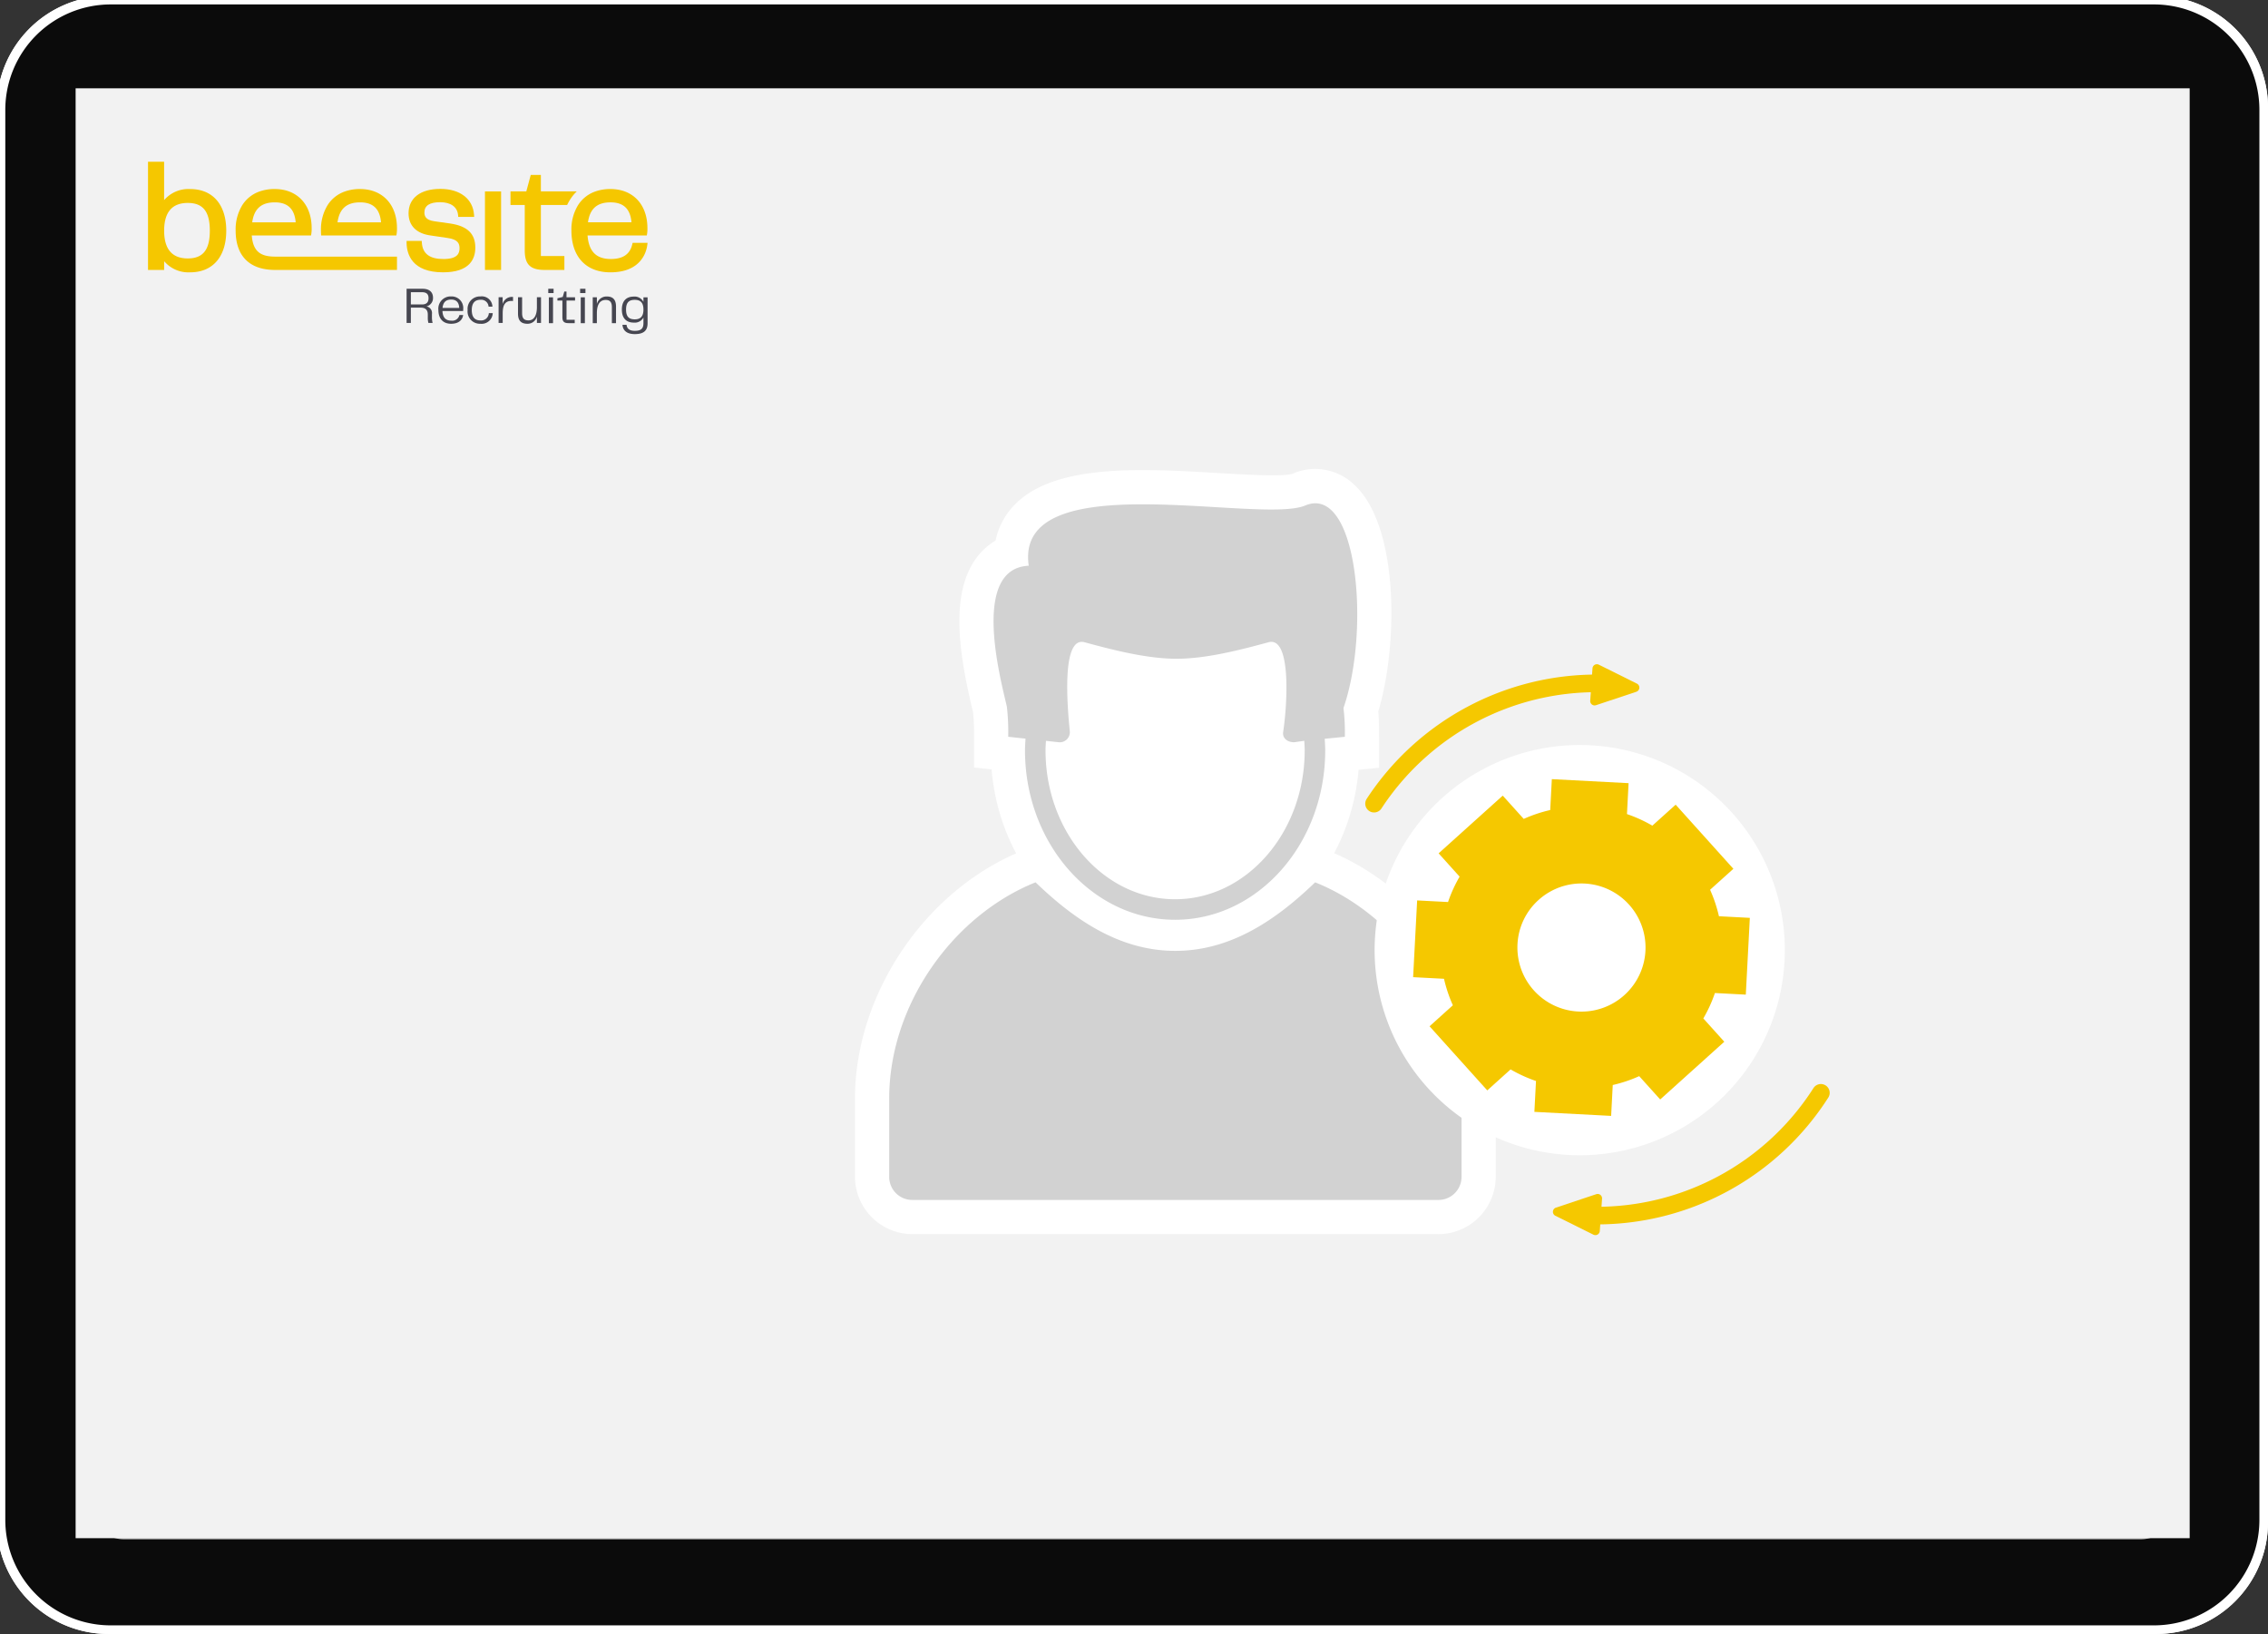 <svg xmlns="http://www.w3.org/2000/svg" xmlns:xlink="http://www.w3.org/1999/xlink" width="515" height="371" viewBox="0 0 515 371">
  <rect x="0" y="0" width="515" height="371" fill="#333333" stroke="none"/>
  <defs>
    <clipPath id="clip-path">
      <path id="Pfad_1850" data-name="Pfad 1850" d="M0-83.344H113.443v-39.141H0Z" transform="translate(0 122.485)" fill="none"/>
    </clipPath>
    <clipPath id="clip-Img-graphic-beesite-Schnellere_Administration">
      <rect width="515" height="371"/>
    </clipPath>
  </defs>
  <g id="Img-graphic-beesite-Schnellere_Administration" data-name="Img-graphic-beesite-Schnellere Administration" clip-path="url(#clip-Img-graphic-beesite-Schnellere_Administration)">
    <path id="Pfad_1" data-name="Pfad 1" d="M25.522,371.948a25.406,25.406,0,0,1-25.4-25.415V25.416A25.406,25.406,0,0,1,25.522,0H490.479a25.406,25.406,0,0,1,25.4,25.416V346.533a25.406,25.406,0,0,1-25.4,25.415Z" transform="translate(-0.875 -0.948)" fill="#fff"/>
    <path id="Pfad_2" data-name="Pfad 2" d="M26.01,369.993A23.94,23.94,0,0,1,2.078,346.044V25.9A23.94,23.94,0,0,1,26.01,1.955H489.99A23.94,23.94,0,0,1,513.921,25.9V346.044a23.94,23.94,0,0,1-23.931,23.949Z" transform="translate(-0.875 -0.948)" fill="#0b0b0b"/>
    <path id="Pfad_6" data-name="Pfad 6" d="M28.941,350.443a7.329,7.329,0,0,1-7.326-7.332V28.837a7.329,7.329,0,0,1,7.326-7.331h458.12a7.329,7.329,0,0,1,7.326,7.331V343.111a7.329,7.329,0,0,1-7.326,7.332Z" transform="translate(-0.875 -0.948)" fill="#c4c4c4"/>
    <rect id="Rechteck_1" data-name="Rechteck 1" width="480.042" height="329.198" transform="translate(17.172 20.052)" fill="#f2f2f2"/>
    <g id="Gruppe_10015" data-name="Gruppe 10015" transform="translate(194.143 106.482)">
      <path id="Pfad_1954" data-name="Pfad 1954" d="M2.3,0H121.522a2.3,2.3,0,1,1,0,4.608H2.3A2.3,2.3,0,0,1,2.3,0Z" transform="translate(0 0)" fill="#ababaf"/>
      <path id="Pfad_1961" data-name="Pfad 1961" d="M2.3,0H121.522a2.3,2.3,0,1,1,0,4.608H2.3A2.3,2.3,0,0,1,2.3,0Z" transform="translate(0 6.796)" fill="#ababaf"/>
      <path id="Pfad_1962" data-name="Pfad 1962" d="M2.3,0H58.491a2.3,2.3,0,0,1,0,4.608H2.3A2.3,2.3,0,0,1,2.3,0Z" transform="translate(0 13.591)" fill="#ababaf"/>
    </g>
    <path id="Pfad_1992" data-name="Pfad 1992" d="M57.286,48.389l3.077,6.235a1.474,1.474,0,0,0,1.11.807l6.882,1a1.475,1.475,0,0,1,.817,2.516L64.193,63.8a1.476,1.476,0,0,0-.424,1.306l1.175,6.853a1.475,1.475,0,0,1-2.14,1.555L56.65,70.278a1.475,1.475,0,0,0-1.372,0l-6.155,3.236a1.475,1.475,0,0,1-2.14-1.555l1.175-6.853a1.473,1.473,0,0,0-.424-1.306l-4.979-4.853a1.475,1.475,0,0,1,.817-2.516l6.881-1a1.474,1.474,0,0,0,1.11-.807l3.077-6.235A1.475,1.475,0,0,1,57.286,48.389Z" transform="translate(313.115 229.503)" fill="#7e40fa" stroke="#7e40fa" stroke-miterlimit="10" stroke-width="2"/>
    <g id="Gruppe_9471" data-name="Gruppe 9471" transform="translate(361.053 228.74) rotate(-90)">
      <line id="Linie_3" data-name="Linie 3" x1="80.544" y2="0.215" transform="translate(1.326 7.211)" fill="none" stroke="#7d41fa" stroke-width="2"/>
      <path id="chevron-down" d="M14.733,7.622l-.664.656a.406.406,0,0,1-.57,0L7.426,2.288,1.352,8.278a.406.406,0,0,1-.57,0L.118,7.622a.4.4,0,0,1,0-.564L7.141.117a.406.406,0,0,1,.57,0l7.022,6.941A.4.4,0,0,1,14.733,7.622Z" transform="translate(0 14.851) rotate(-90)" fill="#7d41fa"/>
    </g>
    <line id="Linie_10" data-name="Linie 10" x1="18.522" transform="translate(350.75 145.912)" fill="none" stroke="#7e40fa" stroke-width="2"/>
    <path id="Pfad_1-2" data-name="Pfad 1" d="M25.522,371.948a25.406,25.406,0,0,1-25.4-25.415V25.416A25.406,25.406,0,0,1,25.522,0H490.479a25.406,25.406,0,0,1,25.4,25.416V346.533a25.406,25.406,0,0,1-25.4,25.415Z" transform="translate(-0.875 -0.948)" fill="#fff"/>
    <path id="Pfad_2-2" data-name="Pfad 2" d="M26.01,369.993A23.94,23.94,0,0,1,2.078,346.044V25.9A23.94,23.94,0,0,1,26.01,1.955H489.99A23.94,23.94,0,0,1,513.921,25.9V346.044a23.94,23.94,0,0,1-23.931,23.949Z" transform="translate(-0.875 -0.948)" fill="#0b0b0b"/>
    <path id="Pfad_6-2" data-name="Pfad 6" d="M28.941,350.443a7.329,7.329,0,0,1-7.326-7.332V28.837a7.329,7.329,0,0,1,7.326-7.331h458.12a7.329,7.329,0,0,1,7.326,7.331V343.111a7.329,7.329,0,0,1-7.326,7.332Z" transform="translate(-0.875 -0.948)" fill="#c4c4c4"/>
    <rect id="Rechteck_1-2" data-name="Rechteck 1" width="480.042" height="329.198" transform="translate(17.172 20.052)" fill="#f2f2f2"/>
    <g id="Gruppe_10200" data-name="Gruppe 10200" transform="translate(33.604 159.202)">
      <g id="Gruppe_9430" data-name="Gruppe 9430" transform="translate(0 -122.485)" clip-path="url(#clip-path)">
        <g id="Gruppe_9425" data-name="Gruppe 9425" transform="translate(58.723 28.849)">
          <path id="Pfad_1845" data-name="Pfad 1845" d="M-7.453-7.578c1.085,0,1.482-.549,1.482-1.435s-.455-1.342-1.47-1.342H-9.984v2.777Zm2.4,4.2h-.945a4.082,4.082,0,0,1-.14-1.2v-.711c0-1.109-.6-1.564-1.668-1.564H-9.984v3.477h-.969v-7.759h3.617c1.6,0,2.38.793,2.38,2.042a1.923,1.923,0,0,1-1.5,1.96,1.509,1.509,0,0,1,1.26,1.7v.817a4.893,4.893,0,0,0,.151,1.237" transform="translate(10.953 11.137)" fill="#464650"/>
        </g>
        <g id="Gruppe_9426" data-name="Gruppe 9426" transform="translate(65.942 30.587)">
          <path id="Pfad_1846" data-name="Pfad 1846" d="M-10.062-5.566c-.047-1.342-.735-1.9-1.82-1.9-1.109,0-1.832.525-1.96,1.9Zm-4.726.478A2.786,2.786,0,0,1-11.894-8.18,2.636,2.636,0,0,1-9.152-5.275a2.333,2.333,0,0,1-.023.409h-4.69c.07,1.6.84,2.182,2.007,2.182a1.647,1.647,0,0,0,1.843-1.272h.852c-.117.887-.793,1.984-2.73,1.984-2.007,0-2.894-1.353-2.894-3.115" transform="translate(14.788 8.18)" fill="#464650"/>
        </g>
        <g id="Gruppe_9427" data-name="Gruppe 9427" transform="translate(72.579 30.588)">
          <path id="Pfad_1847" data-name="Pfad 1847" d="M-6.212,0A2.41,2.41,0,0,1-3.494,2.322h-.875A1.67,1.67,0,0,0-6.177.758c-1.237,0-2.007.665-2.007,2.346s.747,2.345,1.972,2.345a1.736,1.736,0,0,0,1.9-1.657h.887A2.52,2.52,0,0,1-6.212,6.207,2.8,2.8,0,0,1-9.129,3.1,2.813,2.813,0,0,1-6.212,0" transform="translate(9.129)" fill="#464650"/>
        </g>
        <g id="Gruppe_9428" data-name="Gruppe 9428" transform="translate(79.612 30.693)">
          <path id="Pfad_1848" data-name="Pfad 1848" d="M0-.174H.922V1.378A2.18,2.18,0,0,1,3.069-.256h.21V.666H3.022C1.3.607.934,1.867.934,3.513V5.66H0Z" transform="translate(0 0.256)" fill="#464650"/>
        </g>
        <g id="Gruppe_9429" data-name="Gruppe 9429" transform="translate(84.021 30.775)">
          <path id="Pfad_1849" data-name="Pfad 1849" d="M0-7.925v-3.722H.933V-8.03c0,1.3.572,1.634,1.458,1.634,1.213,0,1.9-1.085,1.9-3.022v-2.229h.933v5.834H4.294v-1.47a2.167,2.167,0,0,1-2.17,1.657C.653-5.627,0-6.4,0-7.925" transform="translate(0 11.647)" fill="#464650"/>
        </g>
      </g>
      <path id="Pfad_1851" data-name="Pfad 1851" d="M284.569-30.268h.94v5.874h-.94Zm-.141-1.939h1.21v.975h-1.21Z" transform="translate(-193.537 -61.429)" fill="#464650"/>
      <g id="Gruppe_9432" data-name="Gruppe 9432" transform="translate(0 -122.485)" clip-path="url(#clip-path)">
        <g id="Gruppe_9431" data-name="Gruppe 9431" transform="translate(92.97 29.484)">
          <path id="Pfad_1852" data-name="Pfad 1852" d="M-2.4-12.358v-3.76H-3.529v-.529l1.21-.294.352-1.222h.5v1.3H.478v.74H-1.461v4.371H.4v.763H-.991c-1.116,0-1.41-.435-1.41-1.374" transform="translate(3.529 18.161)" fill="#464650"/>
        </g>
      </g>
      <path id="Pfad_1854" data-name="Pfad 1854" d="M307.207-30.268h.94v5.874h-.94Zm-.141-1.939h1.211v.975h-1.211Z" transform="translate(-208.941 -61.429)" fill="#464650"/>
      <g id="Gruppe_9436" data-name="Gruppe 9436" transform="translate(0 -122.485)" clip-path="url(#clip-path)">
        <g id="Gruppe_9433" data-name="Gruppe 9433" transform="translate(100.992 30.6)">
          <path id="Pfad_1855" data-name="Pfad 1855" d="M0-.4H.94V1.138A2.252,2.252,0,0,1,3.184-.589c1.481,0,2.1.8,2.1,2.315V5.474h-.94V1.831C4.347.575,3.795.2,2.937.2c-1.3,0-2,1.01-2,3.031V5.474H0Z" transform="translate(0 0.589)" fill="#464650"/>
        </g>
        <g id="Gruppe_9434" data-name="Gruppe 9434" transform="translate(107.604 30.623)">
          <path id="Pfad_1856" data-name="Pfad 1856" d="M-6.23-11.007c1.257,0,1.974-.622,1.974-2.22s-.717-2.209-1.974-2.209c-1.34,0-1.974.622-1.974,2.209s.634,2.22,1.974,2.22M-9.015-9.762h.928c.071.775.564,1.363,1.868,1.363,1.387,0,1.962-.482,1.962-1.739v-1.28a2.225,2.225,0,0,1-2.185,1.151c-1.845,0-2.714-1.151-2.714-2.96s.869-2.949,2.714-2.949a2.256,2.256,0,0,1,2.185,1.2v-1.033h.94v5.886c0,1.563-.764,2.467-2.9,2.467-1.751,0-2.691-.764-2.8-2.1" transform="translate(9.156 16.176)" fill="#464650"/>
        </g>
        <g id="Gruppe_9435" data-name="Gruppe 9435" transform="translate(58.722 6.173)">
          <path id="Pfad_1857" data-name="Pfad 1857" d="M-21.16-16.742l-3.61-.507c-2.013-.284-2.283-1.178-2.283-2.017,0-1.535,1.2-2.317,3.562-2.317,2.413,0,3.9,1.057,4.079,2.9l.039.439h3.625l-.039-.516c-.27-3.605-3.2-5.845-7.636-5.845-4.527,0-7.23,2.07-7.23,5.541,0,2.8,1.781,4.595,5,5.034l3.919.575c2.331.333,2.655,1.313,2.655,2.321,0,1.139-.415,2.452-3.668,2.452-3.1,0-4.7-1.2-4.884-3.668l-.029-.449H-31.1l0,.492c.048,2.481,1.187,6.646,8.277,6.646,6.062,0,7.331-3.05,7.331-5.608,0-3.157-1.8-4.894-5.676-5.473" transform="translate(31.098 24.604)" fill="#f5c700"/>
        </g>
      </g>
      <path id="Pfad_1859" data-name="Pfad 1859" d="M239.448-83.545h3.664v-17.834h-3.664Z" transform="translate(-162.931 -14.361)" fill="#f5c700"/>
      <g id="Gruppe_9442" data-name="Gruppe 9442" transform="translate(0 -122.485)" clip-path="url(#clip-path)">
        <g id="Gruppe_9437" data-name="Gruppe 9437" transform="translate(82.317 2.997)">
          <path id="Pfad_1860" data-name="Pfad 1860" d="M-14.7-7.975V-11.72H-17l-1.009,3.745H-21.6v3.089h3.239V5.428c0,3.19,1.269,4.431,4.532,4.431h4.465V6.7H-14.7V-4.886h5.961a10.62,10.62,0,0,1,.719-1.3A9.888,9.888,0,0,1-6.553-7.975Z" transform="translate(21.598 11.72)" fill="#f5c700"/>
        </g>
        <g id="Gruppe_9438" data-name="Gruppe 9438" transform="translate(39.277 6.202)">
          <path id="Pfad_1861" data-name="Pfad 1861" d="M-36.453-22.456l.067-.4a7.315,7.315,0,0,0,.072-1.259c0-5.4-3.3-8.886-8.408-8.886a10.078,10.078,0,0,0-3.374.541,7.588,7.588,0,0,0-3.953,3.089,10.52,10.52,0,0,0-1.525,5.791c0,.386.014.763.043,1.125Zm-8.234-7.52c2.939,0,4.5,1.481,4.749,4.532h-9.875c.434-3.089,2.075-4.532,5.126-4.532" transform="translate(53.573 33.002)" fill="#f5c700"/>
        </g>
        <g id="Gruppe_9439" data-name="Gruppe 9439" transform="translate(19.902 6.202)">
          <path id="Pfad_1862" data-name="Pfad 1862" d="M-7.8-22.455H5.656l.068-.4A7.314,7.314,0,0,0,5.8-24.115c0-5.4-3.3-8.886-8.408-8.886a10.081,10.081,0,0,0-3.374.54,7.588,7.588,0,0,0-3.953,3.089,10.52,10.52,0,0,0-1.525,5.791c0,5.839,3.2,8.818,8.559,8.943v.012H25.172v-3.029H-2.584c-3.256-.026-4.929-1.186-5.216-4.8m5.222-7.52c2.939,0,4.5,1.481,4.749,4.532H-7.7c.435-3.089,2.076-4.532,5.126-4.532" transform="translate(11.463 33.001)" fill="#f5c700"/>
        </g>
        <g id="Gruppe_9440" data-name="Gruppe 9440" transform="translate(0 0)">
          <path id="Pfad_1863" data-name="Pfad 1863" d="M-20.349-13.216A7.272,7.272,0,0,0-26.242-10.7v-8.721H-29.9V5.158h3.663V3.165a7.246,7.246,0,0,0,5.893,2.529c5.14,0,8.21-3.533,8.21-9.455s-3.07-9.455-8.21-9.455m-.536,15.754c-3.552,0-5.357-2.119-5.357-6.3s1.805-6.3,5.357-6.3c3.465,0,5.015,1.945,5.015,6.3s-1.55,6.3-5.015,6.3" transform="translate(29.905 19.423)" fill="#f5c700"/>
        </g>
        <g id="Gruppe_9441" data-name="Gruppe 9441" transform="translate(96.15 6.202)">
          <path id="Pfad_1864" data-name="Pfad 1864" d="M-29.6-26.012l-.087.367c-.531,2.225-2.119,3.306-4.86,3.306-3.306,0-5-1.7-5.29-5.343h13.456l.068-.4a7.318,7.318,0,0,0,.072-1.26c0-5.4-3.3-8.886-8.408-8.886a10.073,10.073,0,0,0-3.374.541A7.588,7.588,0,0,0-41.973-34.6,10.522,10.522,0,0,0-43.5-28.806c0,5.946,3.311,9.494,8.852,9.494,7.018,0,8.181-4.711,8.369-6.154l.073-.545Zm-5.014-9.19c2.939,0,4.5,1.482,4.749,4.532h-9.875c.435-3.089,2.076-4.532,5.126-4.532" transform="translate(43.498 38.228)" fill="#f5c700"/>
        </g>
      </g>
    </g>
    <g id="Gruppe_10306" data-name="Gruppe 10306" transform="translate(63.472)">
      <path id="Pfad_2140" data-name="Pfad 2140" d="M132.448,116.246H13.05A13.064,13.064,0,0,1,0,103.2V85.486c0-23.806,16.032-47.5,38.121-56.334l4.664-1.867L46.4,30.77C56,40.029,64.127,44.158,72.752,44.162S89.5,40.029,99.1,30.77l3.614-3.486,4.664,1.867C129.465,37.988,145.5,61.679,145.5,85.486V103.2a13.064,13.064,0,0,1-13.05,13.05M15.535,100.71H129.962V85.486c0-16.123-9.884-32.174-24.049-39.882C98.056,52.445,86.964,59.691,72.752,59.7S47.445,52.445,39.584,45.6c-14.165,7.709-24.049,23.76-24.049,39.882Z" transform="translate(130.67 163.972)" fill="#fff"/>
      <path id="Pfad_2141" data-name="Pfad 2141" d="M56.616,110.121c-21.759,0-39.7-18.44-41.672-41.911l-3.989-.432V60.805a48.614,48.614,0,0,0-.2-5.444l-.255-1.1C7.586,41.939,5.433,28.24,11.576,20.093a14.633,14.633,0,0,1,4.263-3.831,16.37,16.37,0,0,1,3.989-7.768C28.795-1.283,48.808-.112,66.468.926c6.158.36,14.588.861,16.76.174a12.767,12.767,0,0,1,14.15,2.563c10.114,9.461,9.893,36.337,5.372,51.4.174,2.038.174,3.98.174,5.739V67.84l-4.645.46c-2.013,23.43-19.932,41.821-41.663,41.821" transform="translate(146.748 106.483)" fill="#fff"/>
      <path id="Pfad_2142" data-name="Pfad 2142" d="M13.459,55.522l3.927.423c-.053.895-.118,1.79-.118,2.669,0,21.206,15.29,38.456,34.085,38.456s34.085-17.25,34.085-38.456c0-.867-.065-1.752-.115-2.635l4.57-.457A45.888,45.888,0,0,0,89.582,49c6.214-18.021,3.107-50.956-8.7-45.985C70.629,7.362,14.7-6.619,18.119,16.684c-13.36.621-6.214,26.41-4.971,32a50.341,50.341,0,0,1,.311,6.836m67.318,3.092c0,18.636-13.2,33.8-29.424,33.8S21.928,77.25,21.928,58.613c0-.7.056-1.442.093-2.166l2.933.317a2.287,2.287,0,0,0,2.486-2.486c-.621-6.214-1.864-21.749,3.418-20.2,6.836,1.864,14.293,3.728,20.817,3.728s13.982-1.864,20.817-3.728c5.282-1.554,4.35,13.982,3.418,20.2-.311,1.554.932,2.486,2.486,2.486l2.175-.311.112-.012c.037.727.093,1.47.093,2.172" transform="translate(152.01 111.766)" fill="#d2d2d2"/>
      <path id="Pfad_2146" data-name="Pfad 2146" d="M99.223,30.206c-8.7,8.386-19.009,15.56-31.742,15.563S44.436,38.592,35.739,30.206C17.1,37.663,2.5,57.89,2.5,79.329v17.71a5.237,5.237,0,0,0,5.282,5.282h119.4a5.237,5.237,0,0,0,5.282-5.282V79.329c0-21.439-14.6-41.666-33.239-49.123" transform="translate(135.938 170.129)" fill="#d2d2d2"/>
    </g>
    <rect id="Rechteck_2465" data-name="Rechteck 2465" width="287.307" height="196.708" transform="translate(130.67 106.482)" fill="none"/>
    <g id="Gruppe_10313" data-name="Gruppe 10313" transform="matrix(-0.208, -0.978, 0.978, -0.208, -1796.91, -22644.16)">
      <g id="Gruppe_10312" data-name="Gruppe 10312" transform="translate(-22949 -2845.232)">
        <path id="Pfad_1971" data-name="Pfad 1971" d="M5.037,35.587A60.377,60.377,0,0,1,51.57,0" transform="translate(59.793 236.681) rotate(-69)" fill="none" stroke="#f5c800" stroke-linecap="round" stroke-miterlimit="10" stroke-width="4"/>
        <path id="Pfad_1973" data-name="Pfad 1973" d="M46.259,24.806A60.378,60.378,0,0,1,0,59.778" transform="translate(140.424 193.438) rotate(-69)" fill="none" stroke="#f5c800" stroke-linecap="round" stroke-miterlimit="10" stroke-width="4"/>
        <path id="Polygon_4" data-name="Polygon 4" d="M4.258,2.238a1,1,0,0,1,1.849,0l3.687,8.926a1,1,0,0,1-.924,1.382H1.495a1,1,0,0,1-.924-1.382Z" transform="matrix(-0.961, -0.276, 0.276, -0.961, 197.875, 226.524)" fill="#f5c800"/>
        <path id="Polygon_5" data-name="Polygon 5" d="M4.258,2.237a1,1,0,0,1,1.848,0l3.688,8.927a1,1,0,0,1-.924,1.382H1.5a1,1,0,0,1-.924-1.382Z" transform="translate(76.584 176.62) rotate(16)" fill="#f5c800"/>
      </g>
      <g id="Gruppe_10294" data-name="Gruppe 10294" transform="translate(-23177.203 -2790.551)">
        <path id="Pfad_2136" data-name="Pfad 2136" d="M93.159,46.58A46.58,46.58,0,1,1,46.58,0a46.58,46.58,0,0,1,46.58,46.58" transform="translate(319.531 96.645)" fill="#fff"/>
        <path id="Ausschluss_5" data-name="Ausschluss 5" d="M46.552,75.648H29.095V68.624a31.8,31.8,0,0,1-5.9-2.326L18.16,71.333,4.309,57.482l5.036-5.036a31.848,31.848,0,0,1-2.324-5.893H0V29.1H7.021a31.82,31.82,0,0,1,2.325-5.9L4.309,18.162,18.16,4.311,23.2,9.348a31.834,31.834,0,0,1,5.9-2.324V0H46.552V7.025a31.9,31.9,0,0,1,5.892,2.322L57.48,4.311,71.332,18.162,66.3,23.2a31.9,31.9,0,0,1,2.325,5.9h7.026V46.553H68.621A31.933,31.933,0,0,1,66.3,52.448l5.035,5.035L57.48,71.333,52.446,66.3a31.85,31.85,0,0,1-5.894,2.324v7.024ZM37.821,23.276a14.547,14.547,0,1,0,10.287,4.261A14.452,14.452,0,0,0,37.821,23.276Z" transform="matrix(0.966, 0.259, -0.259, 0.966, 339.867, 97.402)" fill="#f5c800" stroke="rgba(0,0,0,0)" stroke-miterlimit="10" stroke-width="1"/>
      </g>
    </g>
  </g>
</svg>

